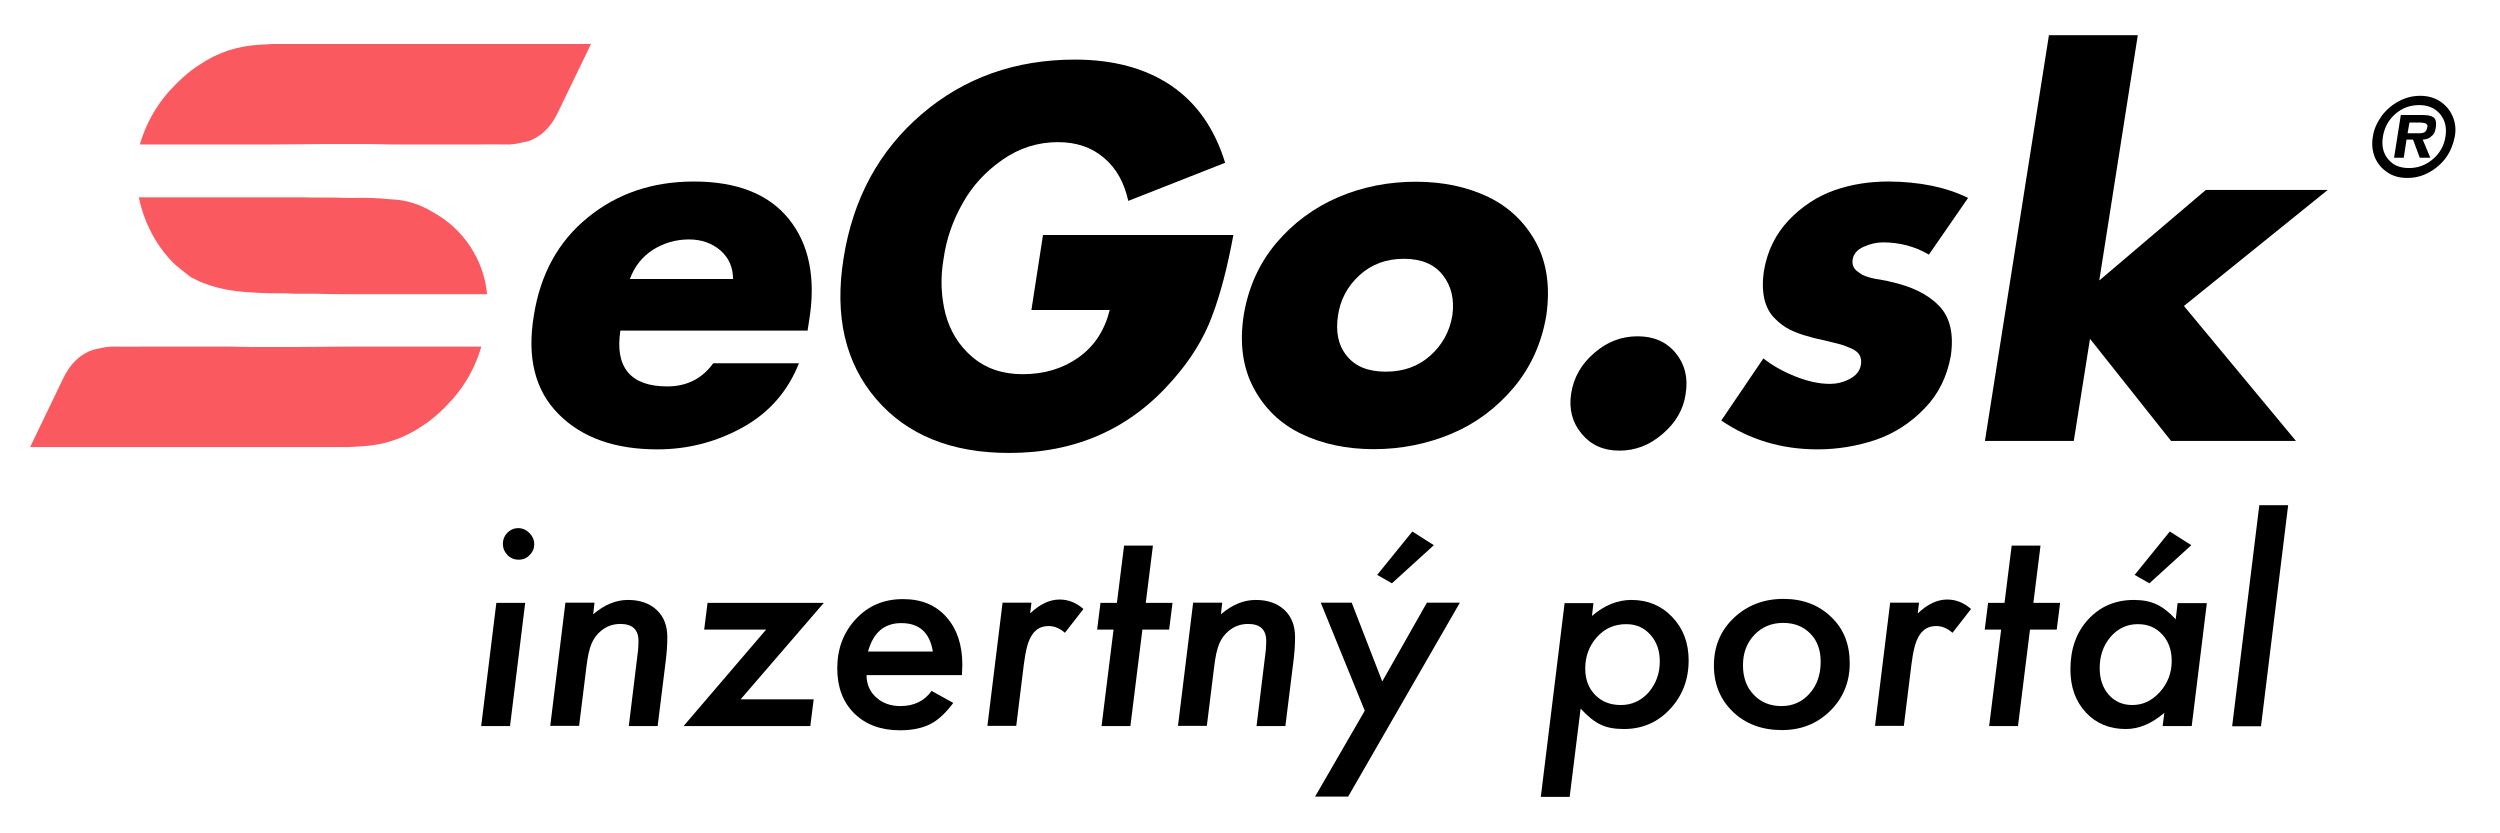 <?xml version="1.0" encoding="utf-8"?>
<!-- Generator: Adobe Illustrator 21.0.0, SVG Export Plug-In . SVG Version: 6.00 Build 0)  -->
<svg version="1.1" id="Layer_1" xmlns="http://www.w3.org/2000/svg" xmlns:xlink="http://www.w3.org/1999/xlink" x="0px" y="0px"
	 viewBox="0 0 1187.2 395.8" style="enable-background:new 0 0 1187.2 395.8;" xml:space="preserve">
<style type="text/css">
	.st0{fill:#FA5A5F;}
	.st1{enable-background:new    ;}
</style>
<g>
	<path class="st0" d="M15,212.3h150.6l5.3-0.3c11.1-0.5,20.6-3.6,29.6-9.7c5.3-3.4,10-7.8,14.5-12.8c6.5-7.5,10.8-15.5,13.6-24.9
		h-61.6h-1.1h-1.7c-14.7,0.2-29.6,0.2-44.4,0.2l-10.8-0.2H71.9h-3.5c-6.2,0-11,0.1-12.6,0c-3.5-0.2-6.7,0.3-9.6,1.1l-1.7,0.3
		c-6.3,2-11.1,6.6-14.5,13.7l-15.7,32.6H15V212.3z"/>
	<g class="st1">
		<path class="st0" d="M280,20.9H129.4l-5.3,0.3c-11.1,0.5-20.6,3.6-29.6,9.7c-5.3,3.4-10,7.8-14.5,12.8
			c-6.5,7.5-10.8,15.5-13.6,24.9h61.6h1.1h1.7c14.7-0.2,29.6-0.2,44.4-0.2l10.8,0.2H223h3.5c6.2,0,11-0.1,12.6,0
			c3.5,0.2,6.7-0.3,9.6-1.1l1.7-0.3c6.3-2,11.1-6.6,14.5-13.7l15.8-32.7H280z"/>
	</g>
	<path class="st0" d="M205.3,100.6c-5.8-3.5-11.6-5.3-17.4-5.8l-3-0.2c-5.8-0.6-11.7-0.8-17.8-0.6h-2c-4.2-0.2-8.4-0.2-12.5-0.2
		h-5.1l-3.2-0.1H65.9c2.7,12.8,8.9,24,17.4,32.1c2.3,2,4.7,3.8,6.9,5.5c0.6,0.5,1.3,0.8,2,1.1c2.3,1.3,5,2.3,8.1,3.3
		c6.9,2.2,14.2,3,21.4,3.3c4.7,0.3,9.2,0.3,13.9,0.3l4.8,0.2h9.9c4.9,0.2,9.5,0.2,14.3,0.2h66.7
		C229.9,123.8,220.3,108.6,205.3,100.6z"/>
	<path class="st1" d="M1143.2,84.5c-3.6,0-6.7-0.8-9.4-2.6c-2.7-1.8-4.7-4.1-6-7.1c-1.2-3-1.6-6.2-1-9.8c0.5-3.6,2-6.8,4.1-9.8
		c2.2-3,5-5.4,8.2-7.1c3.3-1.8,6.7-2.6,10.2-2.6s6.6,0.8,9.4,2.6c2.7,1.8,4.7,4.1,6,7.1c1.3,3,1.7,6.3,1,9.8s-2,6.8-4.1,9.8
		c-2.2,3-5,5.4-8.2,7.1C1150.2,83.7,1146.8,84.5,1143.2,84.5z M1144,79.8c4.2,0,8-1.4,11.3-4.2c3.3-2.8,5.3-6.3,6-10.7
		c0.7-4.3-0.2-7.9-2.6-10.8c-2.4-2.8-5.7-4.2-9.9-4.2c-4.3,0-8.1,1.4-11.3,4.2c-3.2,2.8-5.2,6.4-5.9,10.8c-0.7,4.3,0.1,7.9,2.5,10.7
		C1136.4,78.5,1139.7,79.8,1144,79.8z M1150.5,66.3l3.6,8.6h-5l-3.2-8.6h-3.1l-1.3,8.6h-4.6l3.2-20.3h9.8c1.2,0,2.4,0.1,3.2,0.2
		c0.8,0.1,1.7,0.4,2.3,0.8c0.7,0.4,1.1,1,1.3,1.9c0.2,0.8,0.2,1.9,0,3.2c-0.3,1.9-0.9,3.2-2.1,4
		C1153.9,65.6,1152.4,66.2,1150.5,66.3z M1143.3,63.3h5.4c1.2,0,2.2-0.2,2.8-0.6c0.6-0.4,1-1.2,1.2-2.5c0.1-0.3,0-0.6,0-0.8
		c-0.1-0.2-0.3-0.4-0.5-0.6c-0.2-0.1-0.4-0.3-0.7-0.3c-0.2-0.1-0.5-0.1-1-0.2c-0.4,0-0.7-0.1-1-0.1c-0.2,0-0.6,0-1,0h-4.3
		L1143.3,63.3z"/>
	<g class="st1">
		<path d="M384.2,152.5l-0.7,4.5h-88.9c-1.3,8.7-0.2,15.2,3.6,19.8c3.8,4.5,10,6.7,18.7,6.7c9.1,0,16.5-3.6,21.8-11h40.7
			c-5.3,13.4-14.2,23.5-26.6,30.4c-12.4,6.9-26,10.5-40.6,10.5c-20.3,0-35.9-5.6-47-16.8c-11.1-11.2-15-26.7-11.7-46.7
			c3.1-19.7,11.6-35.2,25.6-46.6s30.7-17.1,50.4-17.1c20.4,0,35.5,5.9,45.1,17.8S387.6,132.1,384.2,152.5z M299.1,132.5h49
			c0-5.6-2-10.1-6-13.6c-4-3.4-9-5.2-14.9-5.2c-6.3,0-12,1.7-17.1,4.9C305.1,121.8,301.3,126.5,299.1,132.5z"/>
		<path d="M495.3,111.6h90.4c-2.8,15.2-6.1,28-10.1,38.5c-3.9,10.6-10.2,20.8-18.9,30.6c-20,22.9-45.8,34.4-77.5,34.4
			c-27.5,0-48.6-8.6-63.2-25.7s-19.8-39.3-15.4-66.8c4.5-28.4,16.9-51.1,37.1-68.4s44.5-25.9,72.8-25.9c18.2,0,33.4,4.1,45.6,12.3
			c12.1,8.2,20.7,20.4,25.7,36.7l-46,18.1c-1.9-8.7-5.7-15.5-11.5-20.4c-5.8-5-13.1-7.5-21.9-7.5c-9.6,0-18.4,2.8-26.4,8.4
			s-14.3,12.4-18.9,20.7c-4.7,8.3-7.7,17-9,26.2c-1.6,9.3-1.2,18,0.9,26.3c2.2,8.2,6.4,15,12.7,20.4c6.3,5.4,14.3,8.2,23.9,8.2
			c10.2,0,19-2.6,26.5-7.9s12.4-12.7,14.9-22.6h-37.2L495.3,111.6z"/>
		<path d="M635.6,93.6c11.5-4.9,23.8-7.3,36.8-7.3c13,0,24.5,2.5,34.5,7.3c10,4.9,17.5,12.2,22.7,21.9c5.1,9.7,6.6,21.2,4.7,34.4
			c-2.2,13-7.3,24.4-15.5,34.2c-8.2,9.7-18.1,17.1-29.6,21.9s-23.8,7.3-36.8,7.3c-12.8,0-24.2-2.4-34.3-7.2
			c-10-4.8-17.6-12.1-22.8-21.9c-5.2-9.8-6.7-21.3-4.7-34.4c2.1-13,7.2-24.5,15.4-34.3C614.2,105.8,624.2,98.5,635.6,93.6z
			 M685.2,130.7c-4-5.2-10.2-7.8-18.5-7.8c-8.4,0-15.4,2.6-21.1,7.8c-5.7,5.2-9.1,11.6-10.2,19.1c-1.2,7.8,0.1,14.2,4.1,19.1
			c4,5.1,10.2,7.6,18.6,7.6c8.4,0,15.4-2.5,21.1-7.6c5.7-5.1,9.2-11.4,10.5-19.1C690.7,142.3,689.3,135.9,685.2,130.7z"/>
		<path d="M757.1,167.6c6.1-5.3,12.9-7.9,20.6-7.9c7.6,0,13.6,2.6,18,7.9s6,11.7,4.8,19.3c-1,7.5-4.8,13.9-10.9,19.1
			c-6.2,5.4-13,8-20.6,8c-7.6,0-13.5-2.7-17.9-8c-4.5-5.4-6.1-11.7-5-19.1C747.3,179.3,750.9,172.9,757.1,167.6z"/>
		<path d="M934.6,94L916,120.9c-6.5-3.8-13.8-5.8-21.8-5.8c-3.1,0-6.1,0.7-9.2,2.1c-3,1.3-4.8,3.4-5.2,6c-0.2,1.1-0.1,2.1,0.2,3
			s0.9,1.8,1.8,2.5c0.8,0.7,1.7,1.2,2.6,1.8c0.8,0.4,2,0.9,3.2,1.2c1.3,0.4,2.5,0.6,3.4,0.8c0.9,0.1,2.1,0.3,3.5,0.6
			c1.3,0.2,2.3,0.4,2.8,0.6c10.3,2.2,18.2,6,23.5,11.5c5.3,5.5,7.1,13.5,5.6,23.8c-1.8,9.9-5.9,18.3-12.6,25.1
			c-6.7,6.9-14.4,11.8-23.1,14.8c-8.7,2.9-17.9,4.5-27.6,4.5c-17.1,0-32.3-4.6-45.7-13.7l20-29.5c4,3.2,9,6.1,15,8.5
			c6,2.4,11.5,3.6,16.6,3.6c3.1,0,6.2-0.7,9.3-2.3c3.1-1.6,4.9-3.8,5.4-6.7c0.3-1.8,0.1-3.2-0.6-4.6c-0.7-1.3-2.1-2.4-3.9-3.2
			c-2-0.8-3.7-1.6-5.4-2c-1.7-0.4-4-1-7.2-1.8c-3.2-0.7-5.6-1.2-7.3-1.8c-3.7-0.9-6.8-2.1-9.4-3.4c-2.6-1.3-5-3.1-7.3-5.5
			c-2.3-2.3-3.9-5.4-4.8-9.2c-0.8-3.8-0.9-8.3-0.1-13.4c1.6-9.3,5.5-17.2,11.7-23.8c6.3-6.6,13.5-11.3,21.6-14.2
			c8.2-2.9,16.8-4.2,25.9-4.2C911.4,86.3,924.1,88.8,934.6,94z"/>
		<path d="M1015.2,16.7l-18.3,116.5l50.6-43h57.9l-68.3,55.1l53.2,64.1H1031l-38.5-48.5l-7.7,48.5h-42.2L973,16.7L1015.2,16.7z"/>
	</g>
</g>
<g>
	<path d="M249.4,286.3l-7.2,58.5h-13.7l7.2-58.5H249.4z M253.7,258.4c0,2-0.7,3.7-2.2,5.2c-1.4,1.5-3.2,2.2-5.2,2.2
		c-2,0-3.8-0.7-5.3-2.2c-1.5-1.6-2.2-3.4-2.2-5.4c0-2,0.7-3.7,2.1-5.2c1.4-1.4,3.2-2.2,5.2-2.2c2,0,3.8,0.8,5.3,2.3
		C252.9,254.6,253.7,256.4,253.7,258.4z"/>
	<path d="M282.3,286.3l-0.6,5.4c5.4-4.6,10.9-6.8,16.5-6.8c5.7,0,10.3,1.6,13.7,4.8c3.4,3.2,5,7.5,5,13c0,3-0.2,6.5-0.7,10.7
		l-3.9,31.4h-13.7l4.2-34.4c0.2-1.3,0.3-2.4,0.3-3.4c0.1-1,0.1-1.9,0.1-2.7c0-5.3-2.9-8-8.6-8c-3.5,0-6.5,1.1-9.1,3.2
		c-2.1,1.7-3.6,3.8-4.6,6.2c-0.5,1.2-1,2.8-1.4,4.6c-0.4,1.8-0.7,3.9-1,6.2l-3.5,28.2h-13.7l7.2-58.5H282.3z"/>
	<path d="M386.4,332.1l-1.6,12.7h-60.2l39.2-45.8h-29.4l1.6-12.7h55.2l-39.5,45.8H386.4z"/>
	<path d="M411.5,320.5c0,4.3,1.5,7.9,4.5,10.6c3,2.8,6.9,4.2,11.6,4.2c6.4,0,11.4-2.4,14.8-7.2l10.3,5.7c-3.6,4.8-7.2,8.2-11,10.1
		c-3.8,1.9-8.6,2.9-14.3,2.9c-9.1,0-16.3-2.7-21.7-8c-5.4-5.3-8.1-12.5-8.1-21.4c0-9.4,3-17.2,8.9-23.5c5.9-6.3,13.3-9.4,22.3-9.4
		c8.7,0,15.6,2.8,20.6,8.5c5.1,5.7,7.6,13.3,7.6,22.8c0,1-0.1,2.6-0.2,4.8H411.5z M443,309.4c-1.5-9-6.4-13.5-15-13.5
		c-8.1,0-13.3,4.5-15.8,13.5H443z"/>
	<path d="M489.8,286.3l-0.6,5c4.6-4.4,9.3-6.6,14-6.6c4.1,0,7.9,1.5,11.3,4.5l-8.8,11.3c-2.5-2.2-5.1-3.2-7.6-3.2
		c-1.7,0-3.3,0.3-4.6,1c-1.3,0.7-2.5,1.8-3.4,3.2c-1,1.5-1.8,3.4-2.4,5.7c-0.6,2.3-1.1,5.1-1.5,8.3l-3.6,29.2h-13.7l7.2-58.5H489.8z
		"/>
	<path d="M542.5,299l-5.7,45.8h-13.7l5.7-45.8H521l1.6-12.7h7.8l3.4-27.2h13.7l-3.4,27.2h12.7l-1.6,12.7H542.5z"/>
	<path d="M580.4,286.3l-0.6,5.4c5.4-4.6,10.9-6.8,16.5-6.8c5.7,0,10.3,1.6,13.7,4.8c3.4,3.2,5,7.5,5,13c0,3-0.2,6.5-0.7,10.7
		l-3.9,31.4h-13.7l4.2-34.4c0.2-1.3,0.3-2.4,0.3-3.4c0.1-1,0.1-1.9,0.1-2.7c0-5.3-2.9-8-8.6-8c-3.5,0-6.5,1.1-9.1,3.2
		c-2.1,1.7-3.6,3.8-4.6,6.2c-0.5,1.2-1,2.8-1.4,4.6c-0.4,1.8-0.7,3.9-1,6.2l-3.5,28.2h-13.7l7.2-58.5H580.4z"/>
	<path d="M693.2,286.3l-53,92h-15.7l23.6-40.8l-20.9-51.3h14.7l14.5,37.4l21.2-37.4H693.2z M680.9,258.9L661,277l-7-4l16.7-20.6
		L680.9,258.9z"/>
	<path d="M756.7,286.3l-0.7,6.2c5.9-5.1,12.2-7.6,18.7-7.6c7.8,0,14.3,2.7,19.4,8.1c5.2,5.4,7.8,12.3,7.8,20.6
		c0,9.2-3,16.9-8.9,23.2c-5.9,6.3-13.2,9.4-21.9,9.4c-4.5,0-8.1-0.7-11-2.1c-3-1.4-6.2-4-9.5-7.6l-5.2,41.9h-13.7l11.3-92H756.7z
		 M788.2,314.1c0-5.2-1.5-9.4-4.5-12.7c-3-3.4-6.8-5-11.4-5c-5.6,0-10.2,2-13.9,6.1c-3.7,4.1-5.6,9.1-5.6,15c0,5.2,1.6,9.3,4.7,12.5
		c3.1,3.2,7.2,4.8,12.2,4.8c5.2,0,9.6-2,13.2-6C786.4,324.7,788.2,319.8,788.2,314.1z"/>
	<path d="M878.4,315c0,8.9-3.1,16.5-9.3,22.6c-6.2,6.1-13.8,9.1-22.9,9.1c-9.5,0-17.2-2.9-23.2-8.6c-6-5.8-9.1-13.1-9.1-22
		c0-9.1,3.1-16.6,9.4-22.6c6.3-6,14.2-9.1,23.6-9.1c9.3,0,16.8,2.9,22.7,8.6C875.5,298.6,878.4,305.9,878.4,315z M864.6,314.3
		c0-5.6-1.6-10.1-4.9-13.4c-3.3-3.4-7.6-5.1-12.9-5.1c-5.5,0-10.1,1.9-13.7,5.7c-3.6,3.8-5.4,8.6-5.4,14.4c0,5.8,1.7,10.5,5.1,14
		c3.4,3.6,7.8,5.4,13.2,5.4c5.4,0,9.8-2,13.3-5.9C862.8,325.5,864.6,320.4,864.6,314.3z"/>
	<path d="M911.3,286.3l-0.6,5c4.6-4.4,9.3-6.6,14-6.6c4.1,0,7.9,1.5,11.3,4.5l-8.8,11.3c-2.5-2.2-5.1-3.2-7.6-3.2
		c-1.7,0-3.3,0.3-4.6,1c-1.3,0.7-2.5,1.8-3.4,3.2c-1,1.5-1.8,3.4-2.4,5.7c-0.6,2.3-1.1,5.1-1.5,8.3l-3.6,29.2h-13.7l7.2-58.5H911.3z
		"/>
	<path d="M964,299l-5.7,45.8h-13.7l5.7-45.8h-7.8l1.6-12.7h7.8l3.4-27.2h13.7l-3.4,27.2h12.7l-1.6,12.7H964z"/>
	<path d="M1048,286.3l-7.2,58.5H1027l0.8-6.3c-5.9,5.1-12,7.7-18.3,7.7c-7.7,0-14.1-2.6-19-7.9c-4.9-5.3-7.3-12.1-7.3-20.4
		c0-9.7,2.8-17.6,8.4-23.7c5.7-6.2,12.9-9.3,21.8-9.3c4.2,0,7.7,0.7,10.7,2.1c3,1.4,6,3.7,9.1,7.1l0.9-7.7H1048z M1031.3,313.9
		c0-5.2-1.5-9.4-4.5-12.6c-3-3.3-6.8-4.9-11.6-4.9c-5.1,0-9.4,2-12.9,6c-3.5,4.1-5.2,9-5.2,14.9c0,5.1,1.4,9.3,4.3,12.6
		c2.9,3.3,6.6,4.9,11.2,4.9c5.1,0,9.4-2.1,13.1-6.2C1029.4,324.5,1031.3,319.5,1031.3,313.9z M1040.6,258.9l-19.9,18.1l-7-4
		l16.7-20.6L1040.6,258.9z"/>
	<path d="M1086.6,239.9l-12.9,105H1060l12.9-105H1086.6z"/>
</g>
</svg>
